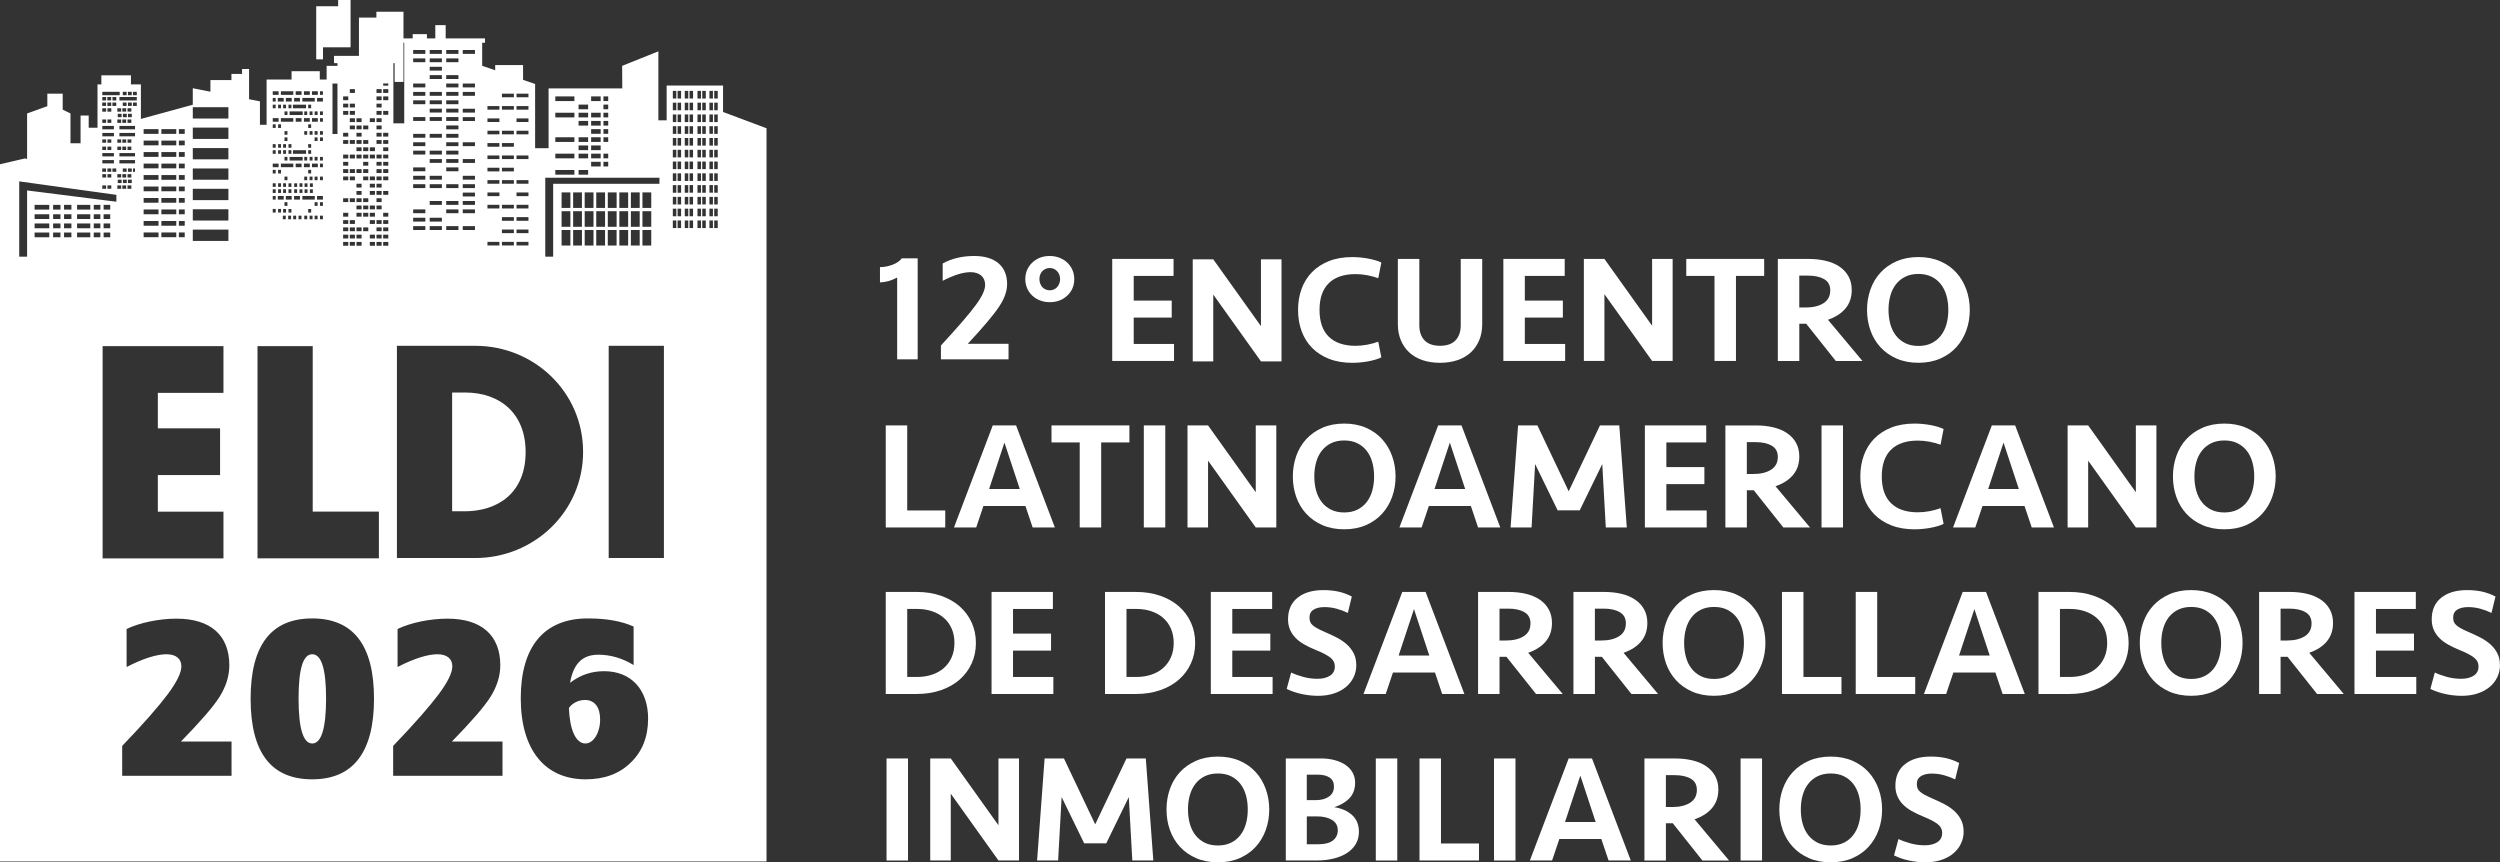 <svg width="345" height="119" viewBox="0 0 345 119" fill="none" xmlns="http://www.w3.org/2000/svg">
<rect x="0" y="0" width="345" height="119" fill="#333333" stroke="none"/>
<g clip-path="url(#clip0_703_5734)">
<path d="M174.011 49.869L167.43 40.65V49.869H164.597V35.786H167.43L174.011 45.005V35.786H176.847V49.869H174.011Z" fill="white"/>
<path d="M126.638 35.644V49.591H123.808V38.296C123.01 38.734 122.212 38.954 121.436 38.972V36.862C122.651 36.862 123.969 36.343 124.445 35.647H126.638V35.644Z" fill="white"/>
<path d="M129.848 49.591V47.678C132.22 45.107 133.835 43.234 134.673 42.078C135.529 40.922 135.95 40.008 135.95 39.309C135.95 38.234 135.174 37.557 133.937 37.557C132.919 37.557 131.623 37.956 130.089 38.753V36.361C131.345 35.663 132.802 35.326 134.456 35.326C137.308 35.326 138.981 36.719 138.981 39.192C138.981 40.168 138.622 41.203 137.883 42.301C137.165 43.398 135.73 45.11 133.556 47.44H139.179V49.591H129.848Z" fill="white"/>
<path d="M141.492 38.515C141.492 37.619 141.81 36.862 142.447 36.243C143.106 35.625 143.904 35.326 144.86 35.326C146.793 35.326 148.249 36.701 148.249 38.515C148.249 39.433 147.931 40.19 147.272 40.805C146.635 41.401 145.837 41.701 144.86 41.701C142.945 41.701 141.489 40.347 141.489 38.512L141.492 38.515ZM145.877 39.63C146.437 39.013 146.437 37.996 145.877 37.418C145.339 36.84 144.402 36.84 143.842 37.418C143.304 37.996 143.304 39.013 143.842 39.63C144.402 40.208 145.339 40.208 145.877 39.63Z" fill="white"/>
<path d="M153.488 35.73H161.95V38.076H156.451V41.482H161.696V43.827H156.451V47.465H162.015V49.81H153.488V35.73Z" fill="white"/>
<path d="M186.623 35.477C186.975 35.477 187.334 35.496 187.702 35.53C188.067 35.564 188.426 35.613 188.772 35.678C189.118 35.74 189.449 35.817 189.768 35.907C190.086 35.996 190.371 36.104 190.625 36.231L190.201 38.394C189.749 38.224 189.248 38.088 188.698 37.983C188.147 37.878 187.603 37.826 187.068 37.826C185.46 37.826 184.229 38.243 183.375 39.077C182.522 39.912 182.095 41.145 182.095 42.773C182.095 44.402 182.522 45.632 183.375 46.469C184.229 47.304 185.46 47.721 187.068 47.721C187.603 47.721 188.147 47.669 188.698 47.563C189.248 47.458 189.749 47.319 190.201 47.152L190.625 49.316C190.371 49.442 190.086 49.55 189.768 49.64C189.449 49.73 189.118 49.807 188.772 49.872C188.426 49.934 188.07 49.983 187.702 50.017C187.334 50.051 186.975 50.07 186.623 50.07C185.41 50.07 184.337 49.887 183.406 49.52C182.475 49.155 181.693 48.645 181.059 47.996C180.425 47.347 179.946 46.581 179.621 45.691C179.296 44.804 179.132 43.83 179.132 42.773C179.132 41.717 179.293 40.743 179.621 39.856C179.946 38.969 180.425 38.2 181.059 37.551C181.693 36.902 182.475 36.395 183.406 36.027C184.337 35.659 185.41 35.477 186.623 35.477Z" fill="white"/>
<path d="M201.582 35.73H204.545V44.739C204.545 45.542 204.412 46.272 204.142 46.927C203.873 47.582 203.493 48.141 202.998 48.608C202.503 49.072 201.894 49.433 201.167 49.687C200.441 49.94 199.627 50.067 198.724 50.067C197.821 50.067 196.989 49.94 196.269 49.687C195.548 49.433 194.942 49.075 194.45 48.608C193.955 48.144 193.575 47.582 193.306 46.927C193.04 46.272 192.904 45.542 192.904 44.739V35.73H195.867V44.881C195.867 45.771 196.108 46.466 196.587 46.967C197.067 47.468 197.781 47.718 198.724 47.718C199.667 47.718 200.382 47.468 200.861 46.967C201.341 46.466 201.582 45.771 201.582 44.881V35.73Z" fill="white"/>
<path d="M207.464 35.73H215.929V38.076H210.427V41.482H215.675V43.827H210.427V47.465H215.991V49.81H207.464V35.73Z" fill="white"/>
<path d="M227.99 49.81L221.409 40.592V49.81H218.573V35.73H221.409L227.99 44.949V35.73H230.823V49.81H227.99Z" fill="white"/>
<path d="M243.456 35.73V38.076H239.562V49.81H236.6V38.076H232.706V35.73H243.456Z" fill="white"/>
<path d="M255.539 40.023C255.539 41.024 255.258 41.865 254.692 42.551C254.126 43.234 253.316 43.759 252.258 44.127L257.021 49.816H253.341L249.255 44.677H248.303V49.816H245.34V35.733H249.552C250.427 35.733 251.231 35.82 251.964 35.996C252.697 36.172 253.328 36.441 253.857 36.8C254.386 37.158 254.8 37.606 255.094 38.144C255.391 38.678 255.539 39.306 255.539 40.026M252.577 40.085C252.577 39.365 252.295 38.845 251.729 38.521C251.166 38.196 250.43 38.036 249.527 38.036H248.3V42.433H249.187C250.201 42.433 251.021 42.236 251.643 41.84C252.264 41.444 252.574 40.86 252.574 40.085" fill="white"/>
<path d="M271.831 42.77C271.831 43.772 271.673 44.714 271.355 45.592C271.036 46.473 270.579 47.245 269.979 47.907C269.379 48.571 268.64 49.093 267.758 49.483C266.877 49.869 265.872 50.064 264.743 50.064C263.614 50.064 262.609 49.869 261.727 49.483C260.846 49.096 260.101 48.571 259.495 47.907C258.888 47.245 258.431 46.473 258.118 45.592C257.809 44.711 257.651 43.772 257.651 42.77C257.651 41.769 257.806 40.845 258.118 39.958C258.428 39.071 258.885 38.296 259.495 37.631C260.101 36.97 260.846 36.444 261.727 36.055C262.609 35.669 263.614 35.474 264.743 35.474C265.872 35.474 266.877 35.669 267.758 36.055C268.64 36.441 269.382 36.967 269.979 37.631C270.579 38.296 271.036 39.068 271.355 39.958C271.673 40.845 271.831 41.785 271.831 42.77ZM264.743 47.74C265.432 47.74 266.036 47.613 266.552 47.36C267.065 47.106 267.495 46.757 267.842 46.312C268.188 45.867 268.445 45.342 268.615 44.736C268.785 44.13 268.868 43.475 268.868 42.77C268.868 42.066 268.785 41.411 268.615 40.805C268.445 40.199 268.188 39.674 267.842 39.229C267.495 38.784 267.065 38.438 266.552 38.184C266.036 37.931 265.432 37.804 264.743 37.804C264.053 37.804 263.45 37.931 262.934 38.184C262.417 38.438 261.987 38.787 261.641 39.229C261.295 39.674 261.038 40.199 260.868 40.805C260.698 41.411 260.614 42.066 260.614 42.77C260.614 43.475 260.701 44.13 260.868 44.736C261.038 45.342 261.295 45.867 261.641 46.312C261.987 46.757 262.417 47.103 262.934 47.36C263.447 47.613 264.05 47.74 264.743 47.74Z" fill="white"/>
<path d="M125.197 58.707V70.444H130.445V72.79H122.234V58.707H125.197Z" fill="white"/>
<path d="M145.574 72.79H142.506L141.51 69.829H135.712L134.716 72.79H131.648L137.001 58.707H140.218L145.571 72.79H145.574ZM138.613 61.077L136.497 67.484H140.728L138.613 61.077Z" fill="white"/>
<path d="M155.857 58.707V61.056H151.963V72.79H149.001V61.056H145.107V58.707H155.857Z" fill="white"/>
<path d="M160.808 58.707H157.846V72.79H160.808V58.707Z" fill="white"/>
<path d="M173.294 72.79L166.712 63.571V72.79H163.876V58.707H166.712L173.294 67.929V58.707H176.13V72.79H173.294Z" fill="white"/>
<path d="M192.588 65.75C192.588 66.751 192.431 67.694 192.112 68.571C191.793 69.452 191.336 70.225 190.736 70.886C190.136 71.55 189.397 72.073 188.515 72.462C187.634 72.849 186.629 73.043 185.5 73.043C184.371 73.043 183.366 72.849 182.485 72.462C181.603 72.076 180.858 71.55 180.252 70.886C179.646 70.225 179.188 69.452 178.876 68.571C178.566 67.691 178.412 66.751 178.412 65.75C178.412 64.749 178.566 63.825 178.876 62.938C179.185 62.051 179.646 61.275 180.252 60.611C180.858 59.949 181.603 59.424 182.485 59.035C183.366 58.648 184.371 58.454 185.5 58.454C186.629 58.454 187.634 58.648 188.515 59.035C189.397 59.421 190.136 59.946 190.736 60.611C191.336 61.275 191.793 62.048 192.112 62.938C192.431 63.825 192.588 64.764 192.588 65.75ZM185.5 70.719C186.19 70.719 186.793 70.593 187.309 70.339C187.823 70.086 188.256 69.737 188.599 69.291C188.945 68.847 189.202 68.321 189.372 67.715C189.542 67.11 189.626 66.454 189.626 65.75C189.626 65.045 189.542 64.39 189.372 63.785C189.202 63.179 188.945 62.653 188.599 62.208C188.252 61.763 187.823 61.417 187.309 61.164C186.793 60.91 186.19 60.784 185.5 60.784C184.81 60.784 184.207 60.91 183.691 61.164C183.177 61.417 182.744 61.767 182.401 62.208C182.055 62.653 181.798 63.179 181.628 63.785C181.458 64.39 181.374 65.045 181.374 65.75C181.374 66.454 181.461 67.11 181.628 67.715C181.798 68.321 182.055 68.847 182.401 69.291C182.747 69.737 183.177 70.083 183.691 70.339C184.207 70.593 184.81 70.719 185.5 70.719Z" fill="white"/>
<path d="M207.043 72.79H203.975L202.98 69.829H197.181L196.185 72.79H193.117L198.471 58.707H201.687L207.04 72.79H207.043ZM200.079 61.077L197.963 67.484H202.194L200.079 61.077Z" fill="white"/>
<path d="M220.797 58.707H223.462L224.498 72.79H221.601L221.112 64.038L218.004 70.422H214.955L211.846 64.038L211.358 72.79H208.46L209.496 58.707H212.162L216.479 67.799L220.797 58.707Z" fill="white"/>
<path d="M226.994 58.707H235.459V61.056H229.957V64.458H235.205V66.807H229.957V70.444H235.524V72.79H226.994V58.707Z" fill="white"/>
<path d="M248.303 63C248.303 64.001 248.021 64.842 247.455 65.528C246.889 66.211 246.079 66.736 245.021 67.104L249.784 72.793H246.104L242.018 67.654H241.066V72.793H238.103V58.71H242.315C243.19 58.71 243.995 58.797 244.727 58.973C245.46 59.149 246.091 59.418 246.62 59.777C247.149 60.135 247.563 60.583 247.857 61.121C248.154 61.656 248.303 62.283 248.303 63.003M245.34 63.065C245.34 62.345 245.058 61.825 244.492 61.501C243.93 61.176 243.194 61.016 242.29 61.016H241.063V65.413H241.95C242.965 65.413 243.784 65.216 244.406 64.82C245.027 64.424 245.337 63.84 245.337 63.065" fill="white"/>
<path d="M254.333 58.707H251.371V72.79H254.333V58.707Z" fill="white"/>
<path d="M264.214 58.454C264.567 58.454 264.925 58.472 265.293 58.506C265.661 58.54 266.017 58.59 266.363 58.651C266.71 58.713 267.041 58.791 267.359 58.883C267.678 58.973 267.962 59.081 268.216 59.208L267.792 61.371C267.341 61.201 266.84 61.065 266.289 60.96C265.739 60.855 265.194 60.802 264.659 60.802C263.051 60.802 261.82 61.219 260.967 62.054C260.113 62.888 259.686 64.121 259.686 65.75C259.686 67.379 260.113 68.609 260.967 69.446C261.82 70.28 263.051 70.698 264.659 70.698C265.194 70.698 265.739 70.645 266.289 70.54C266.84 70.435 267.341 70.296 267.792 70.129L268.216 72.292C267.962 72.419 267.678 72.527 267.359 72.617C267.041 72.706 266.71 72.784 266.363 72.849C266.017 72.91 265.661 72.96 265.293 72.994C264.925 73.028 264.567 73.046 264.214 73.046C263.002 73.046 261.929 72.864 260.998 72.496C260.067 72.132 259.284 71.622 258.65 70.973C258.016 70.324 257.537 69.557 257.212 68.667C256.888 67.78 256.724 66.807 256.724 65.75C256.724 64.693 256.888 63.72 257.212 62.833C257.537 61.946 258.016 61.176 258.65 60.527C259.284 59.878 260.067 59.371 260.998 59.004C261.929 58.636 263.002 58.454 264.214 58.454Z" fill="white"/>
<path d="M283.447 72.79H280.379L279.383 69.829H273.585L272.589 72.79H269.521L274.874 58.707H278.091L283.444 72.79H283.447ZM276.486 61.077L274.37 67.484H278.601L276.486 61.077Z" fill="white"/>
<path d="M294.748 72.79L288.167 63.571V72.79H285.331V58.707H288.167L294.748 67.929V58.707H297.584V72.79H294.748Z" fill="white"/>
<path d="M314.046 65.75C314.046 66.751 313.888 67.694 313.57 68.571C313.251 69.452 312.793 70.225 312.193 70.886C311.594 71.55 310.854 72.073 309.973 72.462C309.092 72.849 308.086 73.043 306.958 73.043C305.829 73.043 304.824 72.849 303.942 72.462C303.061 72.076 302.316 71.55 301.709 70.886C301.103 70.225 300.646 69.452 300.333 68.571C300.024 67.691 299.866 66.751 299.866 65.75C299.866 64.749 300.021 63.825 300.333 62.938C300.642 62.051 301.1 61.275 301.709 60.611C302.316 59.949 303.061 59.424 303.942 59.035C304.824 58.648 305.829 58.454 306.958 58.454C308.086 58.454 309.092 58.648 309.973 59.035C310.854 59.421 311.597 59.946 312.193 60.611C312.793 61.275 313.251 62.048 313.57 62.938C313.888 63.825 314.046 64.764 314.046 65.75ZM306.958 70.719C307.647 70.719 308.25 70.593 308.767 70.339C309.28 70.086 309.71 69.737 310.056 69.291C310.403 68.847 310.66 68.321 310.83 67.715C311 67.11 311.083 66.454 311.083 65.75C311.083 65.045 311 64.39 310.83 63.785C310.66 63.179 310.403 62.653 310.056 62.208C309.71 61.763 309.28 61.417 308.767 61.164C308.25 60.91 307.647 60.784 306.958 60.784C306.268 60.784 305.665 60.91 305.148 61.164C304.632 61.417 304.202 61.767 303.856 62.208C303.509 62.653 303.253 63.179 303.083 63.785C302.912 64.39 302.829 65.045 302.829 65.75C302.829 66.454 302.916 67.11 303.083 67.715C303.253 68.321 303.509 68.847 303.856 69.291C304.202 69.737 304.632 70.083 305.148 70.339C305.662 70.593 306.265 70.719 306.958 70.719Z" fill="white"/>
<path d="M122.234 81.687H126.486C127.726 81.687 128.852 81.863 129.86 82.216C130.869 82.568 131.728 83.059 132.443 83.686C133.154 84.314 133.705 85.059 134.094 85.918C134.481 86.777 134.676 87.713 134.676 88.73C134.676 89.747 134.481 90.683 134.094 91.542C133.705 92.401 133.154 93.146 132.443 93.773C131.731 94.401 130.869 94.892 129.86 95.241C128.852 95.594 127.726 95.77 126.486 95.77H122.234V81.687ZM126.551 93.421C127.3 93.421 127.989 93.316 128.623 93.103C129.257 92.889 129.805 92.584 130.262 92.179C130.72 91.774 131.076 91.282 131.332 90.702C131.586 90.121 131.713 89.462 131.713 88.727C131.713 87.991 131.586 87.333 131.332 86.752C131.079 86.171 130.723 85.68 130.262 85.275C129.805 84.87 129.257 84.564 128.623 84.351C127.989 84.138 127.297 84.033 126.551 84.033H125.197V93.421H126.551Z" fill="white"/>
<path d="M136.834 81.687H145.299V84.036H139.797V87.438H145.045V89.784H139.797V93.421H145.364V95.77H136.834V81.687Z" fill="white"/>
<path d="M152.492 81.687H156.745C157.985 81.687 159.11 81.863 160.119 82.216C161.127 82.568 161.987 83.059 162.701 83.686C163.412 84.314 163.963 85.059 164.352 85.918C164.739 86.777 164.934 87.713 164.934 88.73C164.934 89.747 164.739 90.683 164.352 91.542C163.963 92.401 163.412 93.146 162.701 93.773C161.99 94.401 161.127 94.892 160.119 95.241C159.11 95.594 157.985 95.77 156.745 95.77H152.492V81.687ZM156.81 93.421C157.558 93.421 158.248 93.316 158.882 93.103C159.516 92.889 160.063 92.584 160.521 92.179C160.978 91.774 161.334 91.282 161.591 90.702C161.844 90.121 161.971 89.462 161.971 88.727C161.971 87.991 161.844 87.333 161.591 86.752C161.337 86.171 160.981 85.68 160.521 85.275C160.063 84.87 159.516 84.564 158.882 84.351C158.248 84.138 157.555 84.033 156.81 84.033H155.455V93.421H156.81Z" fill="white"/>
<path d="M167.093 81.687H175.557V84.036H170.056V87.438H175.304V89.784H170.056V93.421H175.619V95.77H167.093V81.687Z" fill="white"/>
<path d="M187.173 91.752C187.173 92.373 187.046 92.942 186.793 93.464C186.539 93.987 186.184 94.438 185.723 94.818C185.265 95.198 184.712 95.495 184.062 95.705C183.413 95.915 182.692 96.023 181.903 96.023C181.155 96.023 180.403 95.943 179.649 95.779C178.894 95.618 178.198 95.38 177.564 95.071L178.177 92.809C178.684 93.05 179.253 93.254 179.881 93.421C180.509 93.591 181.155 93.674 181.817 93.674C182.522 93.674 183.097 93.529 183.543 93.242C183.988 92.954 184.207 92.534 184.207 91.984C184.207 91.477 183.997 91.06 183.573 90.736C183.15 90.411 182.5 90.071 181.625 89.719C181.003 89.465 180.453 89.2 179.974 88.928C179.494 88.653 179.092 88.347 178.767 88.007C178.443 87.667 178.192 87.293 178.016 86.876C177.84 86.459 177.75 85.992 177.75 85.47C177.75 84.175 178.189 83.177 179.074 82.478C179.955 81.78 181.136 81.434 182.618 81.434C183.379 81.434 184.078 81.505 184.712 81.644C185.346 81.786 185.961 82.011 186.552 82.32L186.001 84.583C185.506 84.342 184.99 84.15 184.446 84.002C183.901 83.853 183.348 83.779 182.785 83.779C182.163 83.779 181.662 83.894 181.282 84.128C180.901 84.36 180.71 84.725 180.71 85.219C180.71 85.445 180.741 85.643 180.806 85.813C180.87 85.983 180.985 86.14 181.155 86.288C181.325 86.437 181.548 86.585 181.823 86.734C182.098 86.882 182.448 87.049 182.871 87.231C183.434 87.472 183.975 87.725 184.489 87.991C185.002 88.26 185.457 88.569 185.853 88.921C186.249 89.274 186.564 89.682 186.805 90.148C187.047 90.612 187.164 91.15 187.164 91.755" fill="white"/>
<path d="M202.089 95.77H199.021L198.026 92.809H192.227L191.231 95.77H188.163L193.516 81.687H196.733L202.086 95.77H202.089ZM195.128 84.054L193.012 90.46H197.243L195.128 84.054Z" fill="white"/>
<path d="M214.172 85.98C214.172 86.981 213.891 87.821 213.325 88.507C212.759 89.19 211.949 89.716 210.891 90.084L215.654 95.77H211.973L207.888 90.634H206.935V95.77H203.973V81.687H208.185C209.06 81.687 209.864 81.773 210.597 81.95C211.33 82.126 211.961 82.395 212.49 82.753C213.019 83.112 213.43 83.56 213.727 84.097C214.024 84.632 214.172 85.26 214.172 85.98ZM211.209 86.041C211.209 85.321 210.928 84.802 210.362 84.478C209.799 84.153 209.063 83.992 208.16 83.992H206.932V88.39H207.82C208.834 88.39 209.654 88.192 210.275 87.797C210.897 87.401 211.206 86.817 211.206 86.041" fill="white"/>
<path d="M227.334 85.98C227.334 86.981 227.053 87.821 226.487 88.507C225.921 89.19 225.111 89.716 224.053 90.084L228.816 95.77H225.135L221.05 90.634H220.098V95.77H217.135V81.687H221.347C222.222 81.687 223.026 81.773 223.759 81.95C224.492 82.126 225.123 82.395 225.652 82.753C226.181 83.112 226.592 83.56 226.889 84.097C227.186 84.632 227.334 85.26 227.334 85.98ZM224.372 86.041C224.372 85.321 224.09 84.802 223.524 84.478C222.961 84.153 222.225 83.992 221.322 83.992H220.094V88.39H220.982C221.996 88.39 222.816 88.192 223.438 87.797C224.059 87.401 224.368 86.817 224.368 86.041" fill="white"/>
<path d="M243.626 88.727C243.626 89.728 243.468 90.671 243.15 91.549C242.831 92.429 242.374 93.202 241.774 93.863C241.174 94.528 240.435 95.05 239.55 95.439C238.669 95.826 237.664 96.02 236.535 96.02C235.406 96.02 234.401 95.826 233.519 95.439C232.638 95.053 231.893 94.528 231.287 93.863C230.68 93.202 230.223 92.429 229.91 91.549C229.601 90.668 229.443 89.728 229.443 88.727C229.443 87.726 229.598 86.802 229.91 85.915C230.22 85.028 230.677 84.252 231.287 83.588C231.893 82.926 232.638 82.401 233.519 82.012C234.401 81.625 235.406 81.431 236.535 81.431C237.664 81.431 238.669 81.625 239.55 82.012C240.432 82.398 241.174 82.926 241.774 83.588C242.374 84.252 242.831 85.025 243.15 85.915C243.468 86.802 243.626 87.741 243.626 88.727ZM236.538 93.696C237.228 93.696 237.831 93.57 238.347 93.316C238.86 93.063 239.29 92.713 239.637 92.269C239.983 91.823 240.24 91.298 240.41 90.692C240.58 90.087 240.663 89.432 240.663 88.727C240.663 88.022 240.58 87.367 240.41 86.761C240.24 86.156 239.983 85.63 239.637 85.185C239.29 84.74 238.86 84.394 238.347 84.138C237.831 83.884 237.228 83.758 236.538 83.758C235.848 83.758 235.245 83.884 234.729 84.138C234.212 84.391 233.782 84.74 233.436 85.185C233.09 85.63 232.833 86.156 232.663 86.761C232.493 87.367 232.409 88.022 232.409 88.727C232.409 89.432 232.496 90.087 232.663 90.692C232.833 91.298 233.09 91.823 233.436 92.269C233.782 92.713 234.212 93.06 234.729 93.316C235.242 93.57 235.845 93.696 236.538 93.696Z" fill="white"/>
<path d="M248.875 81.687V93.421H254.123V95.77H245.912V81.687H248.875Z" fill="white"/>
<path d="M259.053 81.687V93.421H264.301V95.77H256.09V81.687H259.053Z" fill="white"/>
<path d="M279.427 95.77H276.359L275.363 92.809H269.564L268.568 95.77H265.5L270.854 81.687H274.07L279.424 95.77H279.427ZM272.465 84.054L270.35 90.46H274.58L272.465 84.054Z" fill="white"/>
<path d="M281.31 81.687H285.562C286.803 81.687 287.928 81.863 288.937 82.216C289.945 82.568 290.804 83.059 291.519 83.686C292.23 84.314 292.781 85.059 293.17 85.918C293.557 86.777 293.752 87.713 293.752 88.73C293.752 89.747 293.557 90.683 293.17 91.542C292.784 92.401 292.233 93.146 291.519 93.773C290.808 94.401 289.945 94.892 288.937 95.241C287.928 95.594 286.803 95.77 285.562 95.77H281.31V81.687ZM285.627 93.421C286.376 93.421 287.065 93.316 287.703 93.103C288.337 92.889 288.884 92.584 289.342 92.179C289.799 91.774 290.155 91.282 290.412 90.702C290.665 90.121 290.792 89.462 290.792 88.727C290.792 87.991 290.665 87.333 290.412 86.752C290.158 86.171 289.802 85.68 289.342 85.275C288.884 84.87 288.337 84.564 287.703 84.351C287.069 84.138 286.376 84.033 285.627 84.033H284.273V93.421H285.627Z" fill="white"/>
<path d="M309.475 88.727C309.475 89.728 309.317 90.671 308.999 91.549C308.68 92.429 308.222 93.202 307.622 93.863C307.022 94.528 306.283 95.05 305.399 95.439C304.517 95.826 303.512 96.02 302.383 96.02C301.255 96.02 300.249 95.826 299.368 95.439C298.487 95.053 297.741 94.528 297.135 93.863C296.529 93.202 296.071 92.429 295.759 91.549C295.45 90.668 295.292 89.728 295.292 88.727C295.292 87.726 295.447 86.802 295.759 85.915C296.068 85.028 296.526 84.252 297.135 83.588C297.741 82.926 298.487 82.401 299.368 82.012C300.249 81.625 301.255 81.431 302.383 81.431C303.512 81.431 304.517 81.625 305.399 82.012C306.28 82.398 307.022 82.926 307.622 83.588C308.222 84.252 308.68 85.025 308.999 85.915C309.317 86.802 309.475 87.741 309.475 88.727ZM302.387 93.696C303.076 93.696 303.679 93.57 304.196 93.316C304.709 93.063 305.139 92.713 305.485 92.269C305.832 91.823 306.088 91.298 306.259 90.692C306.429 90.087 306.512 89.432 306.512 88.727C306.512 88.022 306.429 87.367 306.259 86.761C306.088 86.156 305.832 85.63 305.485 85.185C305.139 84.74 304.709 84.394 304.196 84.138C303.679 83.884 303.076 83.758 302.387 83.758C301.697 83.758 301.094 83.884 300.577 84.138C300.061 84.391 299.631 84.74 299.285 85.185C298.938 85.63 298.682 86.156 298.511 86.761C298.341 87.367 298.258 88.022 298.258 88.727C298.258 89.432 298.341 90.087 298.511 90.692C298.682 91.298 298.938 91.823 299.285 92.269C299.631 92.713 300.061 93.06 300.577 93.316C301.091 93.57 301.694 93.696 302.387 93.696Z" fill="white"/>
<path d="M321.957 85.98C321.957 86.981 321.675 87.821 321.109 88.507C320.544 89.19 319.733 89.716 318.676 90.084L323.438 95.77H319.758L315.673 90.634H314.72V95.77H311.757V81.687H315.97C316.845 81.687 317.649 81.773 318.382 81.95C319.115 82.126 319.746 82.395 320.274 82.753C320.803 83.112 321.218 83.56 321.512 84.097C321.808 84.632 321.957 85.26 321.957 85.98ZM318.997 86.041C318.997 85.321 318.716 84.802 318.15 84.478C317.587 84.153 316.851 83.992 315.948 83.992H314.72V88.39H315.608C316.622 88.39 317.442 88.192 318.063 87.797C318.685 87.401 318.994 86.817 318.994 86.041" fill="white"/>
<path d="M324.919 81.687H333.384V84.036H327.882V87.438H333.13V89.784H327.882V93.421H333.446V95.77H324.919V81.687Z" fill="white"/>
<path d="M345 91.752C345 92.373 344.874 92.942 344.62 93.464C344.366 93.987 344.011 94.438 343.55 94.818C343.092 95.198 342.539 95.495 341.889 95.705C341.24 95.915 340.522 96.023 339.731 96.023C338.982 96.023 338.231 95.943 337.476 95.779C336.721 95.618 336.026 95.38 335.392 95.071L336.004 92.809C336.511 93.05 337.08 93.254 337.708 93.421C338.336 93.591 338.982 93.674 339.644 93.674C340.349 93.674 340.924 93.529 341.37 93.242C341.812 92.954 342.035 92.534 342.035 91.984C342.035 91.477 341.824 91.06 341.401 90.736C340.977 90.411 340.327 90.071 339.452 89.719C338.831 89.465 338.28 89.2 337.801 88.928C337.321 88.653 336.919 88.347 336.595 88.007C336.27 87.667 336.019 87.293 335.843 86.876C335.667 86.459 335.577 85.992 335.577 85.47C335.577 84.175 336.019 83.177 336.901 82.478C337.782 81.78 338.964 81.434 340.445 81.434C341.206 81.434 341.905 81.505 342.539 81.644C343.173 81.786 343.788 82.011 344.379 82.32L343.828 84.583C343.334 84.342 342.817 84.15 342.273 84.002C341.728 83.853 341.175 83.779 340.612 83.779C339.99 83.779 339.489 83.894 339.109 84.128C338.729 84.36 338.537 84.725 338.537 85.219C338.537 85.445 338.568 85.643 338.633 85.813C338.698 85.983 338.812 86.14 338.982 86.288C339.152 86.437 339.375 86.585 339.647 86.734C339.922 86.882 340.272 87.049 340.695 87.231C341.261 87.472 341.8 87.725 342.313 87.991C342.829 88.26 343.284 88.569 343.677 88.921C344.073 89.274 344.388 89.682 344.629 90.148C344.871 90.612 344.988 91.15 344.988 91.755" fill="white"/>
<path d="M125.305 104.667H122.342V118.75H125.305V104.667Z" fill="white"/>
<path d="M137.787 118.747L131.206 109.528V118.747H128.373V104.667H131.206L137.787 113.885V104.667H140.623V118.747H137.787Z" fill="white"/>
<path d="M155.455 104.667H158.121L159.157 118.747H156.259L155.774 109.995L152.663 116.379H149.616L146.505 109.995L146.02 118.747H143.119L144.155 104.667H146.824L151.138 113.759L155.455 104.667Z" fill="white"/>
<path d="M175.155 111.706C175.155 112.708 174.997 113.65 174.679 114.528C174.36 115.409 173.903 116.181 173.303 116.843C172.703 117.507 171.96 118.029 171.082 118.419C170.201 118.805 169.196 119 168.067 119C166.938 119 165.933 118.805 165.052 118.419C164.17 118.032 163.425 117.507 162.819 116.843C162.212 116.181 161.755 115.409 161.442 114.528C161.133 113.647 160.979 112.708 160.979 111.706C160.979 110.705 161.133 109.781 161.442 108.894C161.752 108.007 162.212 107.232 162.819 106.567C163.425 105.906 164.17 105.381 165.052 104.991C165.933 104.605 166.938 104.41 168.067 104.41C169.196 104.41 170.201 104.605 171.082 104.991C171.964 105.377 172.703 105.903 173.303 106.567C173.903 107.232 174.36 108.004 174.679 108.894C174.997 109.781 175.155 110.721 175.155 111.706ZM168.067 116.676C168.757 116.676 169.36 116.549 169.876 116.296C170.389 116.042 170.822 115.693 171.166 115.248C171.512 114.803 171.769 114.278 171.939 113.672C172.109 113.066 172.192 112.411 172.192 111.706C172.192 111.002 172.109 110.347 171.939 109.741C171.769 109.135 171.512 108.61 171.166 108.165C170.819 107.72 170.389 107.374 169.876 107.12C169.36 106.867 168.757 106.74 168.067 106.74C167.377 106.74 166.774 106.867 166.258 107.12C165.744 107.374 165.311 107.723 164.968 108.165C164.622 108.61 164.365 109.135 164.195 109.741C164.025 110.347 163.941 111.002 163.941 111.706C163.941 112.411 164.028 113.066 164.195 113.672C164.365 114.278 164.622 114.803 164.968 115.248C165.314 115.693 165.744 116.039 166.258 116.296C166.774 116.549 167.377 116.676 168.067 116.676Z" fill="white"/>
<path d="M187.532 114.794C187.532 115.415 187.39 115.968 187.109 116.453C186.827 116.938 186.431 117.353 185.924 117.689C185.417 118.026 184.801 118.289 184.084 118.471C183.363 118.654 182.569 118.746 181.693 118.746H177.441V104.664H182.265C182.986 104.664 183.639 104.744 184.223 104.908C184.808 105.068 185.306 105.294 185.714 105.585C186.122 105.872 186.441 106.221 186.666 106.632C186.892 107.04 187.006 107.491 187.006 107.986C187.006 108.873 186.75 109.593 186.233 110.143C185.717 110.693 185.018 111.107 184.127 111.391C185.142 111.546 185.964 111.91 186.592 112.482C187.22 113.054 187.532 113.823 187.532 114.797M181.601 110.418C182.33 110.418 182.927 110.257 183.388 109.933C183.852 109.608 184.084 109.151 184.084 108.557C184.084 107.964 183.886 107.578 183.493 107.309C183.1 107.043 182.569 106.907 181.894 106.907H180.336V110.418H181.597H181.601ZM184.613 114.584C184.613 113.95 184.347 113.471 183.812 113.147C183.277 112.822 182.59 112.661 181.749 112.661H180.339V116.509H181.897C182.825 116.509 183.509 116.333 183.951 115.98C184.393 115.628 184.616 115.161 184.616 114.587" fill="white"/>
<path d="M192.824 104.667H189.861V118.75H192.824V104.667Z" fill="white"/>
<path d="M198.854 104.667V116.401H204.099V118.747H195.892V104.667H198.854Z" fill="white"/>
<path d="M209.137 104.667H206.174V118.75H209.137V104.667Z" fill="white"/>
<path d="M225.049 118.746H221.981L220.985 115.786H215.186L214.19 118.746H211.123L216.476 104.664H219.692L225.046 118.746H225.049ZM218.087 107.034L215.972 113.44H220.203L218.087 107.034Z" fill="white"/>
<path d="M237.132 108.959C237.132 109.961 236.85 110.801 236.284 111.487C235.718 112.17 234.908 112.696 233.85 113.063L238.613 118.753H234.933L230.847 113.613H229.895V118.753H226.932V104.67H231.144C232.02 104.67 232.824 104.756 233.557 104.933C234.29 105.109 234.92 105.378 235.449 105.736C235.978 106.095 236.389 106.543 236.686 107.08C236.983 107.615 237.132 108.242 237.132 108.962M234.169 109.021C234.169 108.301 233.887 107.782 233.322 107.457C232.759 107.133 232.023 106.972 231.12 106.972H229.892V111.37H230.779C231.794 111.37 232.613 111.172 233.235 110.776C233.857 110.381 234.166 109.797 234.166 109.021" fill="white"/>
<path d="M243.162 104.667H240.2V118.75H243.162V104.667Z" fill="white"/>
<path d="M259.73 111.706C259.73 112.708 259.572 113.65 259.253 114.528C258.935 115.409 258.477 116.181 257.877 116.843C257.277 117.507 256.538 118.029 255.654 118.419C254.772 118.805 253.767 119 252.638 119C251.51 119 250.504 118.805 249.623 118.419C248.742 118.032 247.996 117.507 247.39 116.843C246.784 116.181 246.326 115.409 246.014 114.528C245.705 113.647 245.547 112.708 245.547 111.706C245.547 110.705 245.702 109.781 246.014 108.894C246.323 108.007 246.781 107.232 247.39 106.567C247.996 105.906 248.742 105.381 249.623 104.991C250.504 104.605 251.51 104.41 252.638 104.41C253.767 104.41 254.772 104.605 255.654 104.991C256.535 105.377 257.277 105.903 257.877 106.567C258.477 107.232 258.935 108.004 259.253 108.894C259.572 109.781 259.73 110.721 259.73 111.706ZM252.641 116.676C253.331 116.676 253.934 116.549 254.451 116.296C254.964 116.042 255.394 115.693 255.74 115.248C256.087 114.803 256.343 114.278 256.513 113.672C256.683 113.066 256.767 112.411 256.767 111.706C256.767 111.002 256.683 110.347 256.513 109.741C256.343 109.135 256.087 108.61 255.74 108.165C255.394 107.72 254.964 107.374 254.451 107.12C253.934 106.867 253.331 106.74 252.641 106.74C251.952 106.74 251.349 106.867 250.832 107.12C250.316 107.374 249.886 107.723 249.539 108.165C249.193 108.61 248.936 109.135 248.766 109.741C248.596 110.347 248.513 111.002 248.513 111.706C248.513 112.411 248.596 113.066 248.766 113.672C248.936 114.278 249.193 114.803 249.539 115.248C249.886 115.693 250.316 116.039 250.832 116.296C251.346 116.549 251.949 116.676 252.641 116.676Z" fill="white"/>
<path d="M270.984 114.729C270.984 115.35 270.857 115.919 270.603 116.441C270.35 116.963 269.994 117.414 269.533 117.795C269.076 118.175 268.522 118.471 267.873 118.682C267.223 118.892 266.506 119 265.714 119C264.966 119 264.214 118.919 263.459 118.756C262.705 118.595 262.009 118.357 261.375 118.048L261.987 115.786C262.495 116.027 263.064 116.231 263.691 116.398C264.319 116.568 264.966 116.651 265.627 116.651C266.333 116.651 266.908 116.506 267.353 116.219C267.795 115.931 268.018 115.511 268.018 114.961C268.018 114.454 267.808 114.037 267.384 113.712C266.96 113.388 266.311 113.048 265.436 112.696C264.814 112.442 264.264 112.176 263.787 111.904C263.308 111.629 262.906 111.323 262.581 110.983C262.256 110.644 262.006 110.27 261.83 109.852C261.653 109.435 261.564 108.969 261.564 108.446C261.564 107.148 262.006 106.153 262.887 105.455C263.769 104.756 264.95 104.407 266.431 104.407C267.192 104.407 267.891 104.478 268.525 104.617C269.159 104.76 269.775 104.985 270.365 105.294L269.815 107.556C269.32 107.318 268.8 107.124 268.259 106.975C267.715 106.827 267.161 106.753 266.598 106.753C265.977 106.753 265.476 106.87 265.095 107.102C264.715 107.334 264.523 107.698 264.523 108.19C264.523 108.415 264.554 108.613 264.619 108.783C264.684 108.953 264.799 109.111 264.969 109.259C265.139 109.407 265.361 109.556 265.634 109.701C265.909 109.849 266.258 110.016 266.682 110.199C267.248 110.44 267.786 110.693 268.299 110.959C268.816 111.228 269.271 111.537 269.663 111.889C270.059 112.241 270.375 112.649 270.616 113.116C270.854 113.579 270.975 114.117 270.975 114.723" fill="white"/>
<path d="M44.574 6.527H48.378V1.465V0.862V0H46.665V0.862H43.637V6.527V8.189H44.574V6.527Z" fill="white"/>
<path d="M72.535 62.366C72.535 57.122 69.077 54.167 64.178 54.167H62.394V70.559H64.104C68.654 70.559 72.538 68.074 72.538 62.366H72.535Z" fill="white"/>
<path d="M16.861 107.062V102.936C19.805 99.874 21.899 97.475 23.145 95.807C24.389 94.138 25.029 92.834 25.029 91.956C25.029 90.893 24.271 90.287 22.966 90.287C21.661 90.287 19.75 90.862 17.47 92.046V86.798C19.323 85.918 21.964 85.374 24.361 85.374C29.065 85.374 31.647 87.679 31.647 91.805C31.647 93.291 31.192 94.716 30.311 96.144C29.43 97.54 27.639 99.602 24.97 102.33H31.953V107.062H16.867H16.861ZM34.585 96.415C34.585 89.045 37.409 85.343 43.084 85.343C48.759 85.343 51.613 89.042 51.613 96.415C51.613 103.789 48.759 107.547 43.084 107.547C37.409 107.547 34.585 103.848 34.585 96.415ZM44.998 96.415C44.998 92.321 44.361 90.287 43.087 90.287C41.813 90.287 41.203 92.321 41.203 96.415C41.203 100.51 41.84 102.602 43.087 102.602C44.333 102.602 44.998 100.541 44.998 96.415ZM54.254 107.062V102.936C57.199 99.874 59.292 97.475 60.538 95.807C61.782 94.138 62.422 92.834 62.422 91.956C62.422 90.893 61.664 90.287 60.359 90.287C59.054 90.287 57.143 90.862 54.864 92.046V86.798C56.716 85.918 59.357 85.374 61.754 85.374C66.458 85.374 69.04 87.679 69.04 91.805C69.04 93.291 68.586 94.716 67.704 96.144C66.823 97.54 65.032 99.602 62.363 102.33H69.346V107.062H54.261H54.254ZM89.436 99.206C89.436 101.663 88.648 103.696 87.039 105.242C85.462 106.79 83.396 107.547 80.817 107.547C75.201 107.547 71.864 103.483 71.864 96.354C71.864 89.224 75.08 85.343 81.123 85.343C83.671 85.343 85.768 85.707 87.438 86.465V91.774C85.889 90.834 84.25 90.349 82.583 90.349C80.365 90.349 79.122 91.591 78.668 94.231C80.035 93.168 81.581 92.624 83.371 92.624C87.104 92.624 89.442 95.17 89.442 99.206H89.436ZM82.818 99.296C82.818 97.596 82.06 96.595 80.724 96.595C79.843 96.595 78.965 97.018 78.507 97.717C78.627 100.751 79.478 102.599 80.783 102.599C81.906 102.599 82.818 101.113 82.818 99.293V99.296ZM99.781 15.451V11.805H91.997V16.604H90.856V7.083L85.858 9.089L85.874 12.197H75.705V20.455H73.846V11.589L72.182 11.017V8.98H68.338V9.697L66.541 9.082V5.896H66.931V5.303H61.503V3.464H60.072V5.303H58.918V4.709H56.951V5.303H55.68V1.619H51.941V2.426H49.535V7.71H46.096V8.715H46.572V9.092H45.075V10.974H44.132V9.824H40.235V10.974H36.79V17.225H35.872V13.984L34.372 13.693V9.518H33.404V10.204H31.938V11.045H29.037V12.652L26.603 12.176V14.453L19.444 16.413V11.65H18.07V10.396H13.988V11.65H13.456V17.63H12.241V15.946H11.118V19.769H9.726V15.655L8.653 15.127V12.924H6.532V14.651L3.739 15.659V21.951L3.461 21.861L0 22.668V118.882H105.781V17.698L99.781 15.451ZM26.606 14.796H31.52V16.354H26.606V14.796ZM26.606 17.612H31.52V19.169H26.606V17.612ZM26.606 20.43H31.52V21.991H26.606V20.43ZM26.606 23.245H31.52V24.803H26.606V23.245ZM26.606 26.058H31.52V27.615H26.606V26.058ZM26.606 28.876H31.52V30.433H26.606V28.876ZM26.606 31.688H31.52V33.246H26.606V31.688ZM24.682 17.822H25.493V18.477H24.682V17.822ZM24.682 19.404H25.493V20.059H24.682V19.404ZM24.682 20.989H25.493V21.645H24.682V20.989ZM24.682 22.575H25.493V23.227H24.682V22.575ZM24.682 24.16H25.493V24.812H24.682V24.16ZM24.682 25.742H25.493V26.398H24.682V25.742ZM24.682 27.328H25.493V27.98H24.682V27.328ZM24.682 28.91H25.493V29.565H24.682V28.91ZM24.682 30.495H25.493V31.151H24.682V30.495ZM24.682 32.078H25.493V32.733H24.682V32.078ZM22.27 17.822H24.327V18.477H22.27V17.822ZM22.27 19.404H24.327V20.059H22.27V19.404ZM22.27 20.989H24.327V21.645H22.27V20.989ZM22.27 22.575H24.327V23.227H22.27V22.575ZM22.27 24.16H24.327V24.812H22.27V24.16ZM22.27 25.742H24.327V26.398H22.27V25.742ZM22.27 27.328H24.327V27.98H22.27V27.328ZM22.27 28.91H24.327V29.565H22.27V28.91ZM22.27 30.495H24.327V31.151H22.27V30.495ZM22.27 32.078H24.327V32.733H22.27V32.078ZM19.821 17.822H21.877V18.477H19.821V17.822ZM19.821 19.404H21.877V20.059H19.821V19.404ZM19.821 20.989H21.877V21.645H19.821V20.989ZM19.821 22.575H21.877V23.227H19.821V22.575ZM19.821 24.16H21.877V24.812H19.821V24.16ZM19.821 25.742H21.877V26.398H19.821V25.742ZM19.821 27.328H21.877V27.98H19.821V27.328ZM19.821 28.91H21.877V29.565H19.821V28.91ZM19.821 30.495H21.877V31.151H19.821V30.495ZM19.821 32.078H21.877V32.733H19.821V32.078ZM18.349 12.673H18.878V13.14H18.349V12.673ZM16.478 22.553V22.087H18.636V22.553H16.478ZM18.633 23.245V23.712H18.349V23.245H18.633ZM17.597 25.585H18.126V26.051H17.597V25.585ZM17.597 24.5V24.033H18.126V24.5H17.597ZM17.656 25.263V24.797H18.185V25.263H17.656ZM17.656 23.712V23.245H18.185V23.712H17.656ZM17.412 24.033V24.5H16.883V24.033H17.412ZM16.945 23.712V23.245H17.473V23.712H16.945ZM16.963 25.263V24.797H17.495V25.263H16.963ZM17.412 25.585V26.051H16.883V25.585H17.412ZM16.722 15.408H16.19V14.942H16.722V15.408ZM16.781 15.705V16.172H16.249V15.705H16.781ZM16.722 16.49V16.956H16.19V16.49H16.722ZM16.19 19.234H16.722V19.701H16.19V19.234ZM16.722 20.229V20.699H16.19V20.229H16.722ZM16.249 25.263V24.797H16.781V25.263H16.249ZM16.722 25.585V26.051H16.19V25.585H16.722ZM16.19 24.5V24.033H16.722V24.5H16.19ZM16.478 21.586V21.119H18.636V21.586H16.478ZM16.883 19.701V19.234H17.415V19.701H16.883ZM17.412 20.229V20.699H16.883V20.229H17.412ZM17.597 19.701V19.234H18.129V19.701H17.597ZM18.126 20.229V20.699H17.597V20.229H18.126ZM16.478 18.814V18.344H18.636V18.814H16.478ZM16.478 17.847V17.38H18.636V17.847H16.478ZM17.47 14.62H16.942V14.154H17.47V14.62ZM17.495 15.705V16.172H16.963V15.705H17.495ZM17.412 14.938V15.405H16.883V14.938H17.412ZM17.412 16.49V16.956H16.883V16.49H17.412ZM18.188 14.62H17.659V14.154H18.188V14.62ZM18.188 15.705V16.172H17.659V15.705H18.188ZM18.126 14.938V15.405H17.597V14.938H18.126ZM18.126 16.49V16.956H17.597V16.49H18.126ZM18.349 14.62V14.154H18.878V14.62H18.349ZM16.478 13.86V13.39H18.878V13.86H16.478ZM17.656 12.673H18.185V13.14H17.656V12.673ZM16.945 12.673H17.473V13.14H16.945V12.673ZM14.118 12.673H16.518V13.14H14.118V12.673ZM14.829 25.582H15.361V26.048H14.829V25.582ZM14.82 23.712V23.245H15.352V23.712H14.82ZM14.829 24.5V24.03H15.361V24.5H14.829ZM14.124 22.553V22.087H15.723V22.553H14.124ZM14.118 24.5V24.03H14.647V24.5H14.118ZM14.647 25.585V26.051H14.115V25.585H14.647ZM14.829 15.408V14.938H15.361V15.408H14.829ZM15.361 16.49V16.956H14.832V16.49H15.361ZM15.349 14.62H14.817V14.154H15.349V14.62ZM15.339 13.857H14.811V13.39H15.339V13.857ZM15.72 17.38V17.847H14.121V17.38H15.72ZM14.829 19.701V19.234H15.361V19.701H14.829ZM15.361 20.229V20.699H14.832V20.229H15.361ZM15.72 21.119V21.586H14.121V21.119H15.72ZM14.124 18.814V18.344H15.723V18.814H14.124ZM14.647 15.408H14.115V14.942H14.647V15.408ZM14.647 16.49V16.956H14.115V16.49H14.647ZM14.647 19.234V19.701H14.115V19.234H14.647ZM14.647 20.229V20.699H14.115V20.229H14.647ZM15.513 23.245H16.045V23.712H15.513V23.245ZM15.513 14.62V14.154H16.045V14.62H15.513ZM15.522 13.86V13.39H16.051V13.86H15.522ZM14.118 13.39H14.647V13.86H14.118V13.39ZM14.106 14.154H14.634V14.62H14.106V14.154ZM14.106 23.245H14.634V23.712H14.106V23.245ZM3.742 35.421H2.653V25.029L16.06 26.889V27.838L3.739 26.28V35.424L3.742 35.421ZM14.297 31.497V30.841H15.21V31.497H14.297ZM15.213 32.087V32.742H14.3V32.087H15.213ZM14.297 30.22V29.568H15.21V30.22H14.297ZM14.3 28.925V28.273H15.213V28.925H14.3ZM4.772 28.273H6.798V28.925H4.772V28.273ZM6.801 32.742H4.775V32.087H6.801V32.742ZM6.801 31.497H4.775V30.841H6.801V31.497ZM6.801 30.22H4.775V29.568H6.801V30.22ZM8.344 32.742H7.33V32.087H8.344V32.742ZM8.344 31.497H7.33V30.841H8.344V31.497ZM8.344 30.22H7.33V29.568H8.344V30.22ZM8.344 28.925H7.33V28.273H8.344V28.925ZM9.856 32.742H8.839V32.087H9.856V32.742ZM9.856 31.497H8.839V30.841H9.856V31.497ZM9.856 30.22H8.839V29.568H9.856V30.22ZM9.856 28.925H8.839V28.273H9.856V28.925ZM12.46 32.742H10.636V32.087H12.46V32.742ZM12.46 31.497H10.636V30.841H12.46V31.497ZM12.46 30.22H10.636V29.568H12.46V30.22ZM12.46 28.925H10.636V28.273H12.46V28.925ZM13.849 32.742H12.937V32.087H13.849V32.742ZM13.849 31.497H12.937V30.841H13.849V31.497ZM13.849 30.22H12.937V29.568H13.849V30.22ZM13.852 28.925H12.94V28.273H13.852V28.925ZM14.161 47.77H30.837V54.217H21.782V59.112H30.37V65.558H21.782V70.608H30.837V77.055H14.161V47.77ZM83.276 13.307H83.934V13.95H83.276V13.307ZM83.276 14.432H83.934V15.075H83.276V14.432ZM83.276 15.56H83.934V16.203H83.276V15.56ZM83.276 16.691H83.934V17.334H83.276V16.691ZM83.276 17.819H83.934V18.462H83.276V17.819ZM83.276 18.947H83.934V19.59H83.276V18.947ZM83.276 21.203H83.934V21.846H83.276V21.203ZM83.276 22.331H83.934V22.973H83.276V22.331ZM81.575 13.307H82.892V13.95H81.575V13.307ZM81.575 15.56H82.892V16.203H81.575V15.56ZM81.575 16.691H82.892V17.334H81.575V16.691ZM81.575 17.819H82.892V18.462H81.575V17.819ZM81.575 18.947H82.892V19.59H81.575V18.947ZM81.575 20.075H82.892V20.718H81.575V20.075ZM81.575 21.203H82.892V21.846H81.575V21.203ZM81.575 22.331H82.892V22.973H81.575V22.331ZM79.843 14.432H81.16V15.075H79.843V14.432ZM79.843 15.56H81.16V16.203H79.843V15.56ZM79.843 16.691H81.16V17.334H79.843V16.691ZM79.843 18.947H81.16V19.59H79.843V18.947ZM79.843 20.075H81.16V20.718H79.843V20.075ZM79.843 21.203H81.16V21.846H79.843V21.203ZM79.843 23.459H81.16V24.101H79.843V23.459ZM76.633 13.307H79.268V13.95H76.633V13.307ZM76.633 15.56H79.268V16.203H76.633V15.56ZM76.633 18.947H79.268V19.59H76.633V18.947ZM76.633 21.203H79.268V21.846H76.633V21.203ZM76.633 23.459H79.268V24.101H76.633V23.459ZM75.25 24.528H91.004V25.362H76.336V35.418H75.247V24.528H75.25ZM88.657 31.299V29.148H89.872V31.299H88.657ZM89.872 31.738V33.886H88.657V31.738H89.872ZM88.657 28.697V26.549H89.872V28.697H88.657ZM87.061 31.299V29.148H88.279V31.299H87.061ZM88.279 31.738V33.886H87.061V31.738H88.279ZM87.061 28.697V26.549H88.279V28.697H87.061ZM85.468 31.299V29.148H86.684V31.299H85.468ZM86.684 31.738V33.886H85.468V31.738H86.684ZM85.468 28.697V26.549H86.687V28.697H85.468ZM83.876 31.299V29.148H85.094V31.299H83.876ZM85.091 31.738V33.886H83.873V31.738H85.091ZM83.876 28.697V26.549H85.094V28.697H83.876ZM82.283 31.299V29.148H83.498V31.299H82.283ZM83.498 31.738V33.886H82.283V31.738H83.498ZM82.283 28.697V26.549H83.498V28.697H82.283ZM80.687 31.299V29.148H81.903V31.299H80.687ZM81.903 31.738V33.886H80.687V31.738H81.903ZM80.687 28.697V26.549H81.903V28.697H80.687ZM79.091 31.299V29.148H80.307V31.299H79.091ZM80.31 31.738V33.886H79.094V31.738H80.31ZM79.091 28.697V26.549H80.307V28.697H79.091ZM77.499 31.299V29.148H78.714V31.299H77.499ZM78.714 31.738V33.886H77.499V31.738H78.714ZM77.499 28.697V26.549H78.714V28.697H77.499ZM71.279 12.927H72.928V13.427H71.279V12.927ZM71.279 14.633H72.928V15.133H71.279V14.633ZM71.279 16.335H72.928V16.836H71.279V16.335ZM71.279 18.038H72.928V18.539H71.279V18.038ZM71.279 21.45H72.928V21.947H71.279V21.45ZM71.279 24.855H72.928V25.356H71.279V24.855ZM71.279 26.561H72.928V27.062H71.279V26.561ZM71.279 28.267H72.928V28.768H71.279V28.267ZM71.279 29.967H72.928V30.468H71.279V29.967ZM71.279 31.673H72.928V32.173H71.279V31.673ZM71.279 33.379H72.928V33.876H71.279V33.379ZM69.266 12.927H70.917V13.427H69.266V12.927ZM69.266 14.633H70.917V15.133H69.266V14.633ZM69.266 18.038H70.917V18.539H69.266V18.038ZM69.266 19.744H70.917V20.245H69.266V19.744ZM69.266 21.45H70.917V21.947H69.266V21.45ZM69.266 23.15H70.917V23.65H69.266V23.15ZM69.266 24.855H70.917V25.356H69.266V24.855ZM69.266 28.267H70.917V28.768H69.266V28.267ZM69.266 29.967H70.917V30.468H69.266V29.967ZM69.266 31.673H70.917V32.173H69.266V31.673ZM69.266 33.379H70.917V33.876H69.266V33.379ZM67.268 14.633H68.92V15.133H67.268V14.633ZM67.268 16.335H68.92V16.836H67.268V16.335ZM67.268 18.038H68.92V18.539H67.268V18.038ZM67.268 19.744H68.92V20.245H67.268V19.744ZM67.268 21.45H68.92V21.947H67.268V21.45ZM67.268 23.15H68.92V23.65H67.268V23.15ZM67.268 24.855H68.92V25.356H67.268V24.855ZM67.268 26.561H68.92V27.062H67.268V26.561ZM67.268 28.267H68.92V28.768H67.268V28.267ZM67.268 33.379H68.92V33.876H67.268V33.379ZM63.86 6.901H65.546V7.432H63.86V6.901ZM63.86 28.895H65.546V29.426H63.86V28.895ZM63.86 12.061V11.53H65.546V12.061H63.86ZM63.86 28.27V27.736H65.546V28.27H63.86ZM63.86 27.111V26.58H65.546V27.111H63.86ZM63.86 25.953V25.421H65.546V25.953H63.86ZM63.86 24.797V24.265H65.546V24.797H63.86ZM63.86 22.482V21.951H65.546V22.482H63.86ZM63.86 20.164V19.633H65.546V20.164H63.86ZM63.86 16.694V16.162H65.546V16.694H63.86ZM63.86 15.535V15.003H65.546V15.535H63.86ZM63.86 13.22V12.689H65.546V13.22H63.86ZM63.86 31.206H65.546V31.738H63.86V31.206ZM61.578 6.901H63.266V7.432H61.578V6.901ZM61.578 8.056H63.266V8.588H61.578V8.056ZM61.578 10.371H63.266V10.906H61.578V10.371ZM61.578 11.53H63.266V12.061H61.578V11.53ZM61.578 12.686H63.266V13.217H61.578V12.686ZM61.578 13.845H63.266V14.379H61.578V13.845ZM61.578 15H63.266V15.532H61.578V15ZM61.578 16.159H63.266V16.691H61.578V16.159ZM61.578 17.318H63.266V17.85H61.578V17.318ZM61.578 18.474H63.266V19.005H61.578V18.474ZM61.578 19.633H63.266V20.164H61.578V19.633ZM61.578 20.792H63.266V21.323H61.578V20.792ZM61.578 21.947H63.266V22.479H61.578V21.947ZM61.578 23.103H63.266V23.635H61.578V23.103ZM61.578 25.421H63.266V25.953H61.578V25.421ZM61.578 27.736H63.266V28.27H61.578V27.736ZM61.578 28.895H63.266V29.426H61.578V28.895ZM61.578 31.206H63.266V31.738H61.578V31.206ZM59.298 6.901H60.981V7.432H59.298V6.901ZM59.298 8.056H60.981V8.588H59.298V8.056ZM59.298 9.215H60.981V9.747H59.298V9.215ZM59.298 10.371H60.981V10.906H59.298V10.371ZM59.298 12.686H60.981V13.217H59.298V12.686ZM59.298 13.845H60.981V14.379H59.298V13.845ZM59.298 15H60.981V15.532H59.298V15ZM59.298 16.159H60.981V16.691H59.298V16.159ZM59.298 18.474H60.981V19.005H59.298V18.474ZM59.298 20.792H60.981V21.323H59.298V20.792ZM59.298 21.947H60.981V22.479H59.298V21.947ZM59.298 24.265H60.981V24.797H59.298V24.265ZM59.298 25.421H60.981V25.953H59.298V25.421ZM59.298 27.736H60.981V28.27H59.298V27.736ZM59.298 30.05H60.981V30.582H59.298V30.05ZM59.298 31.206H60.981V31.738H59.298V31.206ZM57.016 6.901H58.698V7.432H57.016V6.901ZM57.016 8.056H58.698V8.588H57.016V8.056ZM57.016 11.53H58.698V12.061H57.016V11.53ZM57.016 12.686H58.698V13.217H57.016V12.686ZM57.016 13.845H58.698V14.379H57.016V13.845ZM57.016 16.159H58.698V16.691H57.016V16.159ZM57.016 18.474H58.698V19.005H57.016V18.474ZM57.016 19.633H58.698V20.164H57.016V19.633ZM57.016 20.792H58.698V21.323H57.016V20.792ZM57.016 23.103H58.698V23.635H57.016V23.103ZM57.016 24.265H58.698V24.797H57.016V24.265ZM57.016 25.421H58.698V25.953H57.016V25.421ZM57.016 28.895H58.698V29.426H57.016V28.895ZM57.016 30.05H58.698V30.582H57.016V30.05ZM57.016 31.206H58.698V31.738H57.016V31.206ZM51.956 12.299H52.665V12.825H51.956V12.299ZM51.956 13.304H52.665V13.829H51.956V13.304ZM51.956 14.308H52.665V14.834H51.956V14.308ZM51.956 15.312H52.665V15.838H51.956V15.312ZM51.956 16.317H52.665V16.842H51.956V16.317ZM51.956 17.321H52.665V17.847H51.956V17.321ZM51.956 18.326H52.665V18.851H51.956V18.326ZM51.956 19.33H52.665V19.855H51.956V19.33ZM51.956 21.339H52.665V21.864H51.956V21.339ZM51.956 22.34H52.665V22.865H51.956V22.34ZM51.956 23.344H52.665V23.87H51.956V23.344ZM51.956 24.349H52.665V24.874H51.956V24.349ZM51.956 25.353H52.665V25.878H51.956V25.353ZM51.956 26.357H52.665V26.88H51.956V26.357ZM51.956 27.362H52.665V27.887H51.956V27.362ZM51.956 28.366H52.665V28.892H51.956V28.366ZM51.956 30.375H52.665V30.9H51.956V30.375ZM51.956 31.379H52.665V31.904H51.956V31.379ZM51.956 32.383H52.665V32.909H51.956V32.383ZM51.956 33.388H52.665V33.913H51.956V33.388ZM51.035 16.317H51.743V16.842H51.035V16.317ZM51.035 20.331H51.743V20.857H51.035V20.331ZM51.035 21.339H51.743V21.864H51.035V21.339ZM51.035 24.349H51.743V24.874H51.035V24.349ZM51.035 25.353H51.743V25.878H51.035V25.353ZM51.035 26.357H51.743V26.88H51.035V26.357ZM51.035 28.366H51.743V28.892H51.035V28.366ZM51.035 29.37H51.743V29.896H51.035V29.37ZM51.035 30.375H51.743V30.9H51.035V30.375ZM51.035 32.383H51.743V32.909H51.035V32.383ZM51.035 33.388H51.743V33.913H51.035V33.388ZM50.116 17.321H50.825V17.847H50.116V17.321ZM50.116 19.33H50.825V19.855H50.116V19.33ZM50.116 20.331H50.825V20.857H50.116V20.331ZM50.116 21.339H50.825V21.864H50.116V21.339ZM50.116 22.34H50.825V22.865H50.116V22.34ZM50.116 23.344H50.825V23.87H50.116V23.344ZM50.116 24.349H50.825V24.874H50.116V24.349ZM50.116 27.362H50.825V27.887H50.116V27.362ZM50.116 28.366H50.825V28.892H50.116V28.366ZM50.116 29.37H50.825V29.896H50.116V29.37ZM50.116 31.379H50.825V31.904H50.116V31.379ZM49.192 16.317H49.9V16.842H49.192V16.317ZM49.192 17.321H49.9V17.847H49.192V17.321ZM49.192 18.326H49.9V18.851H49.192V18.326ZM49.192 19.33H49.9V19.855H49.192V19.33ZM49.192 20.331H49.9V20.857H49.192V20.331ZM49.192 21.339H49.9V21.864H49.192V21.339ZM49.192 23.344H49.9V23.87H49.192V23.344ZM49.192 25.353H49.9V25.878H49.192V25.353ZM49.192 26.357H49.9V26.88H49.192V26.357ZM49.192 27.362H49.9V27.887H49.192V27.362ZM49.192 28.366H49.9V28.892H49.192V28.366ZM49.192 29.37H49.9V29.896H49.192V29.37ZM49.192 31.379H49.9V31.904H49.192V31.379ZM49.192 32.383H49.9V32.909H49.192V32.383ZM49.192 33.388H49.9V33.913H49.192V33.388ZM48.273 12.299H48.981V12.825H48.273V12.299ZM48.273 14.308H48.981V14.834H48.273V14.308ZM48.273 15.312H48.981V15.838H48.273V15.312ZM48.273 16.317H48.981V16.842H48.273V16.317ZM48.273 17.321H48.981V17.847H48.273V17.321ZM48.273 19.33H48.981V19.855H48.273V19.33ZM48.273 21.339H48.981V21.864H48.273V21.339ZM48.273 23.344H48.981V23.87H48.273V23.344ZM48.273 24.349H48.981V24.874H48.273V24.349ZM48.273 27.362H48.981V27.887H48.273V27.362ZM48.273 30.375H48.981V30.9H48.273V30.375ZM48.273 31.379H48.981V31.904H48.273V31.379ZM48.273 32.383H48.981V32.909H48.273V32.383ZM48.273 33.388H48.981V33.913H48.273V33.388ZM47.352 13.304H48.06V13.829H47.352V13.304ZM47.352 14.308H48.06V14.834H47.352V14.308ZM47.352 15.312H48.06V15.838H47.352V15.312ZM47.352 18.326H48.06V18.851H47.352V18.326ZM47.352 19.33H48.06V19.855H47.352V19.33ZM47.352 21.339H48.06V21.864H47.352V21.339ZM47.352 22.34H48.06V22.865H47.352V22.34ZM47.352 23.344H48.06V23.87H47.352V23.344ZM47.352 24.349H48.06V24.874H47.352V24.349ZM47.352 27.362H48.06V27.887H47.352V27.362ZM47.352 29.37H48.06V29.896H47.352V29.37ZM47.352 30.375H48.06V30.9H47.352V30.375ZM47.352 31.379H48.06V31.904H47.352V31.379ZM47.352 32.383H48.06V32.909H47.352V32.383ZM47.352 33.388H48.06V33.913H47.352V33.388ZM45.883 11.524H46.569V18.489H45.883V11.524ZM44.157 12.593H44.562V13.094H44.157V12.593ZM44.562 13.514V14.011H43.752V13.514H44.562ZM44.157 28.406V27.906H44.562V28.406H44.157ZM44.562 29.76V30.261H44.157V29.76H44.562ZM43.752 27.544V27.047H44.562V27.544H43.752ZM42.725 29.76H43.13V30.261H42.725V29.76ZM42.53 29.337V28.839H42.938V29.337H42.53ZM41.723 27.544V27.047H43.439V27.544H41.723ZM42.394 29.76V30.261H41.989V29.76H42.394ZM39.809 29.337V28.839H40.214V29.337H39.809ZM40.17 29.76V30.261H39.765V29.76H40.17ZM39.447 27.544V27.047H40.257V27.544H39.447ZM38.34 27.544V27.047H39.153V27.544H38.34ZM38.782 28.836V29.333H38.377V28.836H38.782ZM38.782 25.294V25.792H38.377V25.294H38.782ZM38.373 23.941V23.443H38.779V23.941H38.373ZM38.782 26.122V26.623H38.377V26.122H38.782ZM39.474 25.294V25.792H39.069V25.294H39.474ZM39.261 24.871V24.373H39.666V24.871H39.261ZM39.474 26.122V26.623H39.069V26.122H39.474ZM39.029 29.76H39.434V30.261H39.029V29.76ZM39.069 29.337V28.839H39.474V29.337H39.069ZM39.261 28.406V27.906H39.666V28.406H39.261ZM40.214 26.122V26.623H39.809V26.122H40.214ZM39.809 25.795V25.297H40.217V25.795H39.809ZM38.76 23.078V22.581H40.477V23.078H38.76ZM43.86 16.301V16.799H43.05V16.301H43.86ZM43.418 15.872V15.374H43.826V15.872H43.418ZM43.05 23.078V22.581H43.86V23.078H43.05ZM43.823 24.37V24.868H43.415V24.37H43.823ZM42.029 26.126H42.434V26.626H42.029V26.126ZM41.986 24.871V24.373H42.391V24.871H41.986ZM42.029 25.795V25.297H42.434V25.795H42.029ZM41.942 23.078V22.581H42.753V23.078H41.942ZM40.594 25.795V25.297H41.002V25.795H40.594ZM40.999 26.122V26.623H40.594V26.122H40.999ZM40.804 23.078V22.581H41.615V23.078H40.804ZM41.333 25.294H41.738V25.792H41.333V25.294ZM39.963 22.154V21.654H41.769V22.154H39.963ZM40.214 20.724V21.221H39.809V20.724H40.214ZM39.809 20.39V19.892H40.217V20.39H39.809ZM40.427 21.221V20.724H42.239V21.221H40.427ZM40.804 16.799V16.301H41.615V16.799H40.804ZM41.986 18.591V18.094H42.391V18.591H41.986ZM42.394 21.651V22.151H41.989V21.651H42.394ZM42.938 17.658H42.53V17.16H42.938V17.658ZM43.13 18.094V18.591H42.725V18.094H43.13ZM42.938 19.892V20.39H42.53V19.892H42.938ZM43.13 21.651V22.151H42.725V21.651H43.13ZM42.938 20.724V21.221H42.53V20.724H42.938ZM42.53 23.443H42.938V23.941H42.53V23.443ZM42.725 24.373H43.13V24.871H42.725V24.373ZM42.765 26.126H43.173V26.626H42.765V26.126ZM42.765 25.795V25.297H43.173V25.795H42.765ZM43.823 18.962V19.46H43.415V18.962H43.823ZM43.418 18.591V18.094H43.826V18.591H43.418ZM43.823 21.651V22.151H43.415V21.651H43.823ZM43.13 15.872H42.725V15.374H43.13V15.872ZM42.938 14.942H42.53V14.444H42.938V14.942ZM42.753 16.301V16.799H41.942V16.301H42.753ZM42.394 15.872H41.989V15.374H42.394V15.872ZM42.236 14.942H40.424V14.444H42.236V14.942ZM41.772 15.374V15.872H39.963V15.374H41.772ZM39.809 14.942V14.444H40.217V14.942H39.809ZM40.257 14.011H39.447V13.514H40.257V14.011ZM39.474 14.444V14.942H39.069V14.444H39.474ZM39.669 15.374V15.872H39.264V15.374H39.669ZM39.15 14.011H38.336V13.514H39.15V14.011ZM38.377 14.441H38.782V14.938H38.377V14.441ZM38.76 16.301H40.477V16.799H38.76V16.301ZM39.474 20.724V21.221H39.069V20.724H39.474ZM39.069 20.39V19.892H39.474V20.39H39.069ZM39.261 21.651H39.666V22.151H39.261V21.651ZM39.261 19.46V18.962H39.666V19.46H39.261ZM39.261 18.591V18.094H39.666V18.591H39.261ZM38.782 17.16V17.658H38.377V17.16H38.782ZM38.782 19.892V20.39H38.377V19.892H38.782ZM38.782 20.724V21.221H38.377V20.724H38.782ZM40.461 29.76H40.869V30.261H40.461V29.76ZM40.585 27.544V27.047H41.395V27.544H40.585ZM41.197 29.76H41.602V30.261H41.197V29.76ZM41.333 26.626V26.126H41.738V26.626H41.333ZM43.418 29.76H43.826V30.261H43.418V29.76ZM43.418 28.406V27.906H43.826V28.406H43.418ZM44.157 24.871V24.373H44.562V24.871H44.157ZM44.157 23.078V22.581H44.562V23.078H44.157ZM44.157 22.154V21.654H44.562V22.154H44.157ZM44.157 19.46V18.962H44.562V19.46H44.157ZM44.157 18.591V18.094H44.562V18.591H44.157ZM44.157 16.799V16.301H44.562V16.799H44.157ZM44.157 15.872V15.374H44.562V15.872H44.157ZM43.05 12.593H43.86V13.094H43.05V12.593ZM41.942 12.593H42.753V13.094H41.942V12.593ZM41.723 13.514H43.439V14.011H41.723V13.514ZM40.804 12.593H41.615V13.094H40.804V12.593ZM40.585 13.514H41.395V14.011H40.585V13.514ZM38.76 12.593H40.477V13.094H38.76V12.593ZM37.638 12.593H38.448V13.094H37.638V12.593ZM37.638 13.514H38.043V14.011H37.638V13.514ZM37.638 14.441H38.043V14.938H37.638V14.441ZM37.638 16.301H38.448V16.799H37.638V16.301ZM37.638 17.16H38.043V17.658H37.638V17.16ZM37.638 19.892H38.043V20.39H37.638V19.892ZM37.638 20.724H38.043V21.221H37.638V20.724ZM37.638 22.581H38.448V23.078H37.638V22.581ZM37.638 23.443H38.046V23.941H37.638V23.443ZM37.638 25.294H38.046V25.792H37.638V25.294ZM37.638 26.122H38.046V26.623H37.638V26.122ZM37.638 27.047H38.046V27.544H37.638V27.047ZM37.638 28.836H38.046V29.333H37.638V28.836ZM35.535 47.767H43.155V70.605H52.287V77.051H35.535V47.764V47.767ZM53.586 33.913H52.878V33.388H53.586V33.913ZM53.586 32.909H52.878V32.383H53.586V32.909ZM53.586 31.904H52.878V31.379H53.586V31.904ZM53.586 30.9H52.878V30.375H53.586V30.9ZM53.586 29.896H52.878V29.37H53.586V29.896ZM53.586 26.883H52.878V26.36H53.586V26.883ZM53.586 24.877H52.878V24.352H53.586V24.877ZM53.586 23.87H52.878V23.344H53.586V23.87ZM53.586 22.865H52.878V22.34H53.586V22.865ZM53.586 21.861H52.878V21.336H53.586V21.861ZM53.586 20.86H52.878V20.334H53.586V20.86ZM53.586 19.855H52.878V19.33H53.586V19.855ZM53.586 18.848H52.878V18.323H53.586V18.848ZM53.586 15.838H52.878V15.312H53.586V15.838ZM53.586 13.829H52.878V13.304H53.586V13.829ZM53.586 12.825H52.878V12.299H53.586V12.825ZM53.586 11.82H52.878V11.521H53.586V11.82ZM54.288 8.715H54.458V11.31H55.677V5.896H55.785V17.018H54.288V8.715ZM54.774 47.721H65.579C73.744 47.721 80.468 54.13 80.468 62.366C80.468 70.602 73.704 77.008 65.579 77.008H54.774V47.724V47.721ZM91.62 77.005H83.999V47.718H91.62V77.005ZM97.901 12.543H98.383V13.594H97.901V12.543ZM95.158 15.795H95.64V16.845H95.158V15.795ZM95.158 17.417H95.64V18.468H95.158V17.417ZM95.158 19.043H95.64V20.093H95.158V19.043ZM95.158 20.668H95.64V21.719H95.158V20.668ZM95.158 22.294H95.64V23.344H95.158V22.294ZM95.158 23.919H95.64V24.97H95.158V23.919ZM95.158 25.541H95.64V26.592H95.158V25.541ZM95.158 27.167H95.64V28.218H95.158V27.167ZM95.158 28.793H95.64V29.846H95.158V28.793ZM93.333 31.469H92.85V30.421H93.333V31.469ZM93.333 29.846H92.85V28.793H93.333V29.846ZM93.333 28.218H92.85V27.167H93.333V28.218ZM93.333 26.595H92.85V25.545H93.333V26.595ZM93.333 24.967H92.85V23.916H93.333V24.967ZM93.333 23.344H92.85V22.294H93.333V23.344ZM93.333 21.719H92.85V20.668H93.333V21.719ZM93.333 20.093H92.85V19.043H93.333V20.093ZM93.333 18.471H92.85V17.42H93.333V18.471ZM93.333 16.845H92.85V15.795H93.333V16.845ZM93.333 15.22H92.85V14.169H93.333V15.22ZM93.333 13.594H92.85V12.543H93.333V13.594ZM93.992 31.469H93.509V30.421H93.992V31.469ZM93.992 29.846H93.509V28.793H93.992V29.846ZM93.992 28.218H93.509V27.167H93.992V28.218ZM93.992 26.595H93.509V25.545H93.992V26.595ZM93.992 24.967H93.509V23.916H93.992V24.967ZM93.992 23.344H93.509V22.294H93.992V23.344ZM93.992 21.719H93.509V20.668H93.992V21.719ZM93.992 20.093H93.509V19.043H93.992V20.093ZM93.992 18.471H93.509V17.42H93.992V18.471ZM93.992 16.845H93.509V15.795H93.992V16.845ZM93.992 15.22H93.509V14.169H93.992V15.22ZM93.992 13.594H93.509V12.543H93.992V13.594ZM94.981 31.469H94.496V30.421H94.981V31.469ZM94.981 29.846H94.496V28.793H94.981V29.846ZM94.981 28.218H94.496V27.167H94.981V28.218ZM94.981 26.595H94.496V25.545H94.981V26.595ZM94.981 24.967H94.496V23.916H94.981V24.967ZM94.981 23.344H94.496V22.294H94.981V23.344ZM94.981 21.719H94.496V20.668H94.981V21.719ZM94.981 20.093H94.496V19.043H94.981V20.093ZM94.981 18.471H94.496V17.42H94.981V18.471ZM94.981 16.845H94.496V15.795H94.981V16.845ZM94.981 15.22H94.496V14.169H94.981V15.22ZM94.981 13.594H94.496V12.543H94.981V13.594ZM95.643 31.469H95.158V30.421H95.643V31.469ZM95.643 15.22H95.158V14.169H95.643V15.22ZM95.643 13.594H95.158V12.543H95.643V13.594ZM96.735 31.469H96.252V30.421H96.735V31.469ZM96.735 29.846H96.252V28.793H96.735V29.846ZM96.735 28.218H96.252V27.167H96.735V28.218ZM96.735 26.595H96.252V25.545H96.735V26.595ZM96.735 24.967H96.252V23.916H96.735V24.967ZM96.735 23.344H96.252V22.294H96.735V23.344ZM96.735 21.719H96.252V20.668H96.735V21.719ZM96.735 20.093H96.252V19.043H96.735V20.093ZM96.735 18.471H96.252V17.42H96.735V18.471ZM96.735 16.845H96.252V15.795H96.735V16.845ZM96.735 15.22H96.252V14.169H96.735V15.22ZM96.735 13.594H96.252V12.543H96.735V13.594ZM97.397 31.469H96.911V30.421H97.397V31.469ZM97.397 29.846H96.911V28.793H97.397V29.846ZM97.397 28.218H96.911V27.167H97.397V28.218ZM97.397 26.595H96.911V25.545H97.397V26.595ZM97.397 24.967H96.911V23.916H97.397V24.967ZM97.397 23.344H96.911V22.294H97.397V23.344ZM97.397 21.719H96.911V20.668H97.397V21.719ZM97.397 20.093H96.911V19.043H97.397V20.093ZM97.397 18.471H96.911V17.42H97.397V18.471ZM97.397 16.845H96.911V15.795H97.397V16.845ZM97.397 15.22H96.911V14.169H97.397V15.22ZM97.397 13.594H96.911V12.543H97.397V13.594ZM98.383 31.469H97.901V30.421H98.383V31.469ZM98.383 29.846H97.901V28.793H98.383V29.846ZM98.383 28.218H97.901V27.167H98.383V28.218ZM98.383 26.592H97.901V25.541H98.383V26.592ZM98.383 24.967H97.901V23.916H98.383V24.967ZM98.383 23.344H97.901V22.294H98.383V23.344ZM98.383 21.719H97.901V20.668H98.383V21.719ZM98.383 20.093H97.901V19.043H98.383V20.093ZM98.383 18.468H97.901V17.417H98.383V18.468ZM98.383 16.845H97.901V15.795H98.383V16.845ZM98.386 15.22H97.901V14.169H98.386V15.22ZM99.048 31.469H98.563V30.421H99.048V31.469ZM99.048 29.846H98.563V28.793H99.048V29.846ZM99.048 28.218H98.563V27.167H99.048V28.218ZM99.048 26.595H98.563V25.545H99.048V26.595ZM99.048 24.967H98.563V23.916H99.048V24.967ZM99.048 23.344H98.563V22.294H99.048V23.344ZM99.048 21.719H98.563V20.668H99.048V21.719ZM99.048 20.093H98.563V19.043H99.048V20.093ZM99.048 18.471H98.563V17.42H99.048V18.471ZM99.048 16.845H98.563V15.795H99.048V16.845ZM99.048 15.22H98.563V14.169H99.048V15.22ZM99.048 13.594H98.563V12.543H99.048V13.594Z" fill="white"/>
</g>
<defs>
<clipPath id="clip0_703_5734">
<rect width="345" height="119" fill="white"/>
</clipPath>
</defs>
</svg>
